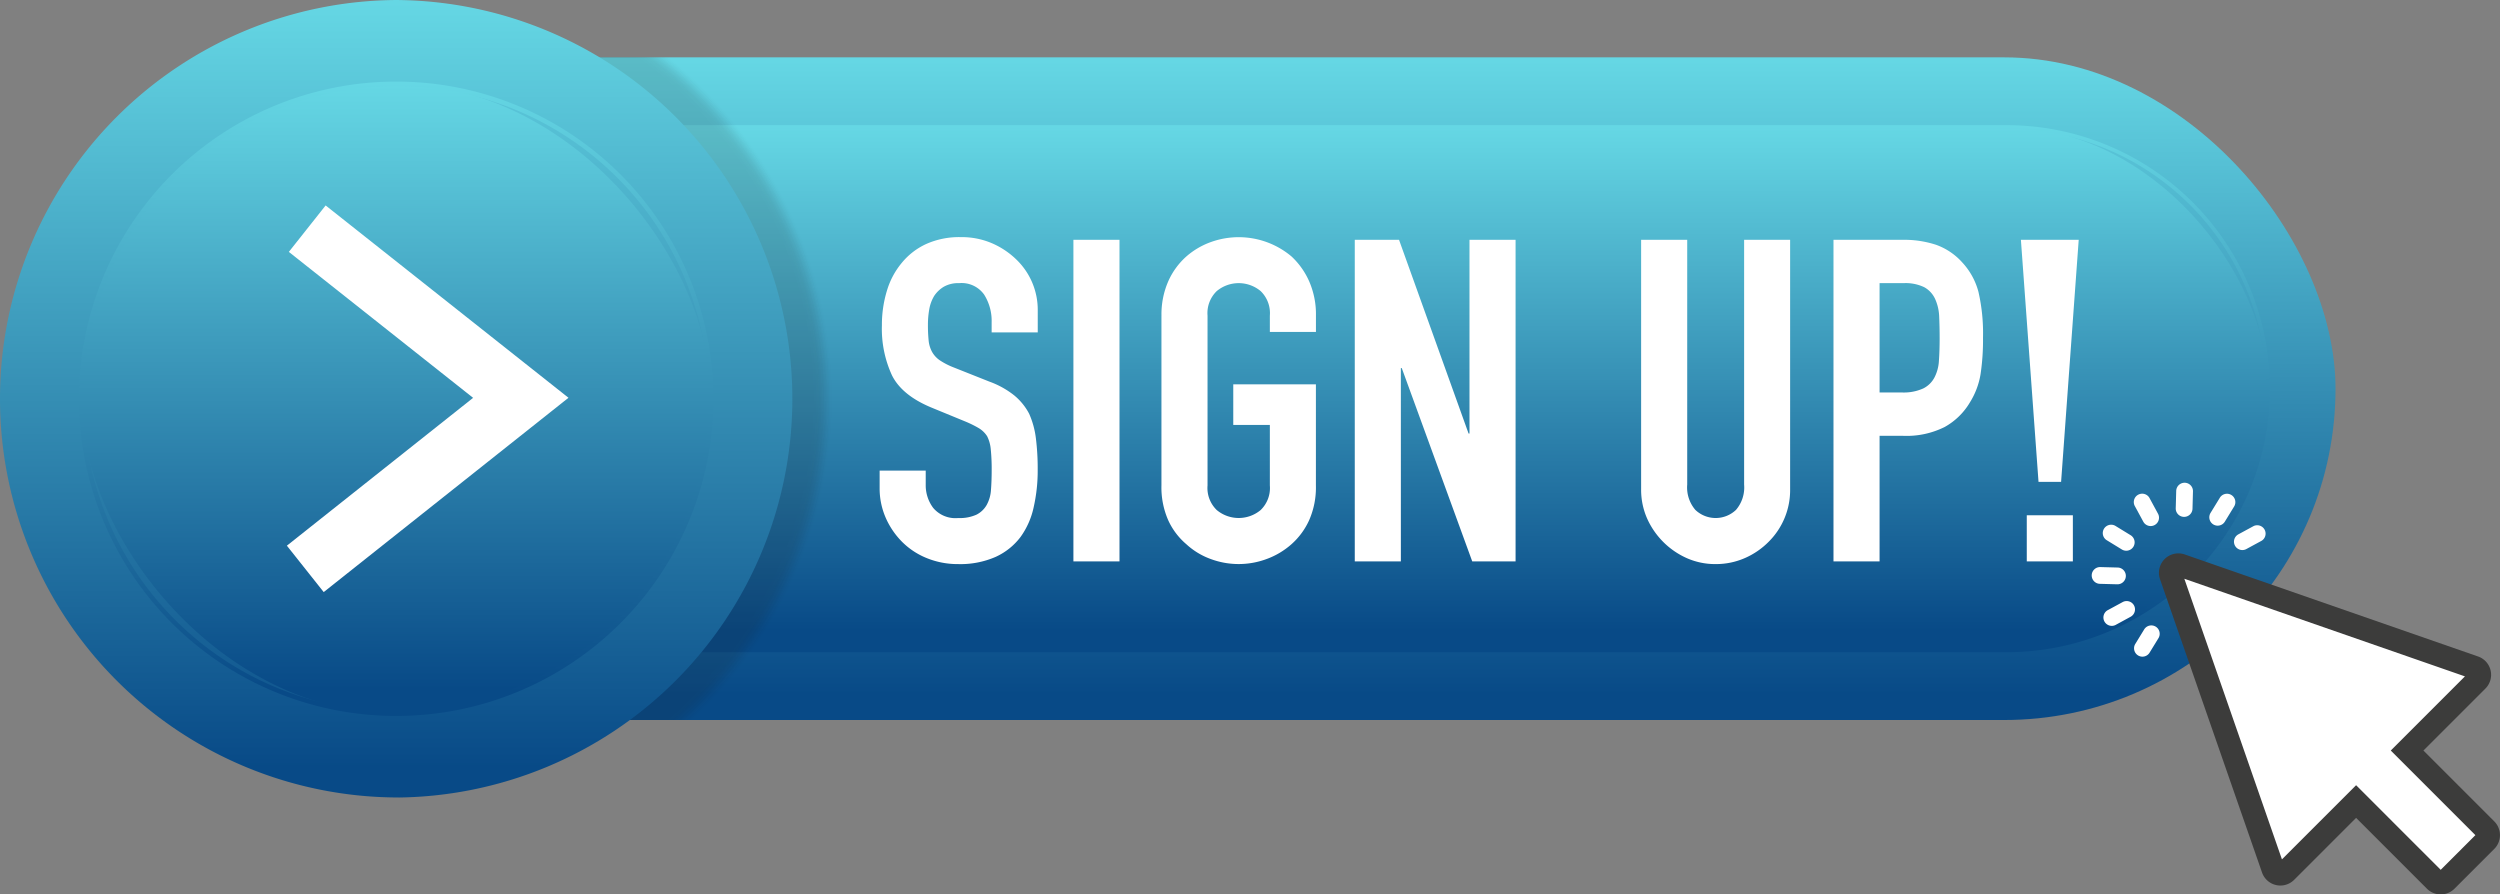 <svg xmlns="http://www.w3.org/2000/svg" xmlns:xlink="http://www.w3.org/1999/xlink" width="358" height="128.081" viewBox="0 0 358 128.081">
  <rect x="0" y="0" width="358" height="128.081" fill="#808080" stroke="none"/>
  <defs>
    <linearGradient id="linear-gradient" x1="0.5" y1="0.998" x2="0.5" y2="0.004" gradientUnits="objectBoundingBox">
      <stop offset="0" stop-color="#084a87"/>
      <stop offset="0.037" stop-color="#084a87"/>
      <stop offset="1" stop-color="#65d7e4"/>
    </linearGradient>
    <clipPath id="clip-path">
      <rect id="Rectangle_39" data-name="Rectangle 39" width="60.516" height="94.891" fill="none"/>
    </clipPath>
  </defs>
  <g id="img-signup-button" transform="translate(-5154.716 658.313)">
    <g id="_ò__1" transform="translate(5154.716 -658.313)">
      <rect id="Rectangle_37" data-name="Rectangle 37" width="306.2" height="94.891" rx="47.446" transform="translate(28.247 8.214)" fill="url(#linear-gradient)"/>
      <rect id="Rectangle_38" data-name="Rectangle 38" width="286.87" height="74.933" rx="37.467" transform="translate(37.912 18.194)" fill="url(#linear-gradient)"/>
      <path id="Path_29" data-name="Path 29" d="M571.945,173.209a37.738,37.738,0,0,0-37.736-37.739H322.266a37.738,37.738,0,0,0-37.736,37.739h0a37.738,37.738,0,0,0,37.736,37.739H534.207a37.737,37.737,0,0,0,37.736-37.739h0Zm-.545,0A37.193,37.193,0,0,1,534.208,210.4H322.266a37.194,37.194,0,0,1-37.193-37.194h0a37.194,37.194,0,0,1,37.193-37.2H534.207A37.194,37.194,0,0,1,571.4,173.208h0Z" transform="translate(-246.89 -117.549)" fill="url(#linear-gradient)"/>
      <g id="Group_40" data-name="Group 40" transform="translate(76.612 8.214)" opacity="0.15">
        <g id="Group_39" data-name="Group 39" clip-path="url(#clip-path)">
          <path id="Path_30" data-name="Path 30" d="M18.789,81.5h-.812A62.988,62.988,0,0,0,80.964,18.512v0A62.988,62.988,0,0,0,17.977-44.48h.812A62.988,62.988,0,0,0-44.2,18.508v0A62.988,62.988,0,0,0,18.788,81.5Z" transform="translate(-38.259 30.382)" fill="#1d1d1b" opacity="0"/>
          <path id="Path_31" data-name="Path 31" d="M20.028,82.541h-.81a62.8,62.8,0,0,0,62.8-62.8v0a62.8,62.8,0,0,0-62.8-62.8h.81a62.8,62.8,0,0,0-62.8,62.8v0a62.8,62.8,0,0,0,62.8,62.8Z" transform="translate(-39.5 29.15)" fill="#1d1d1b" opacity="0.03"/>
          <path id="Path_32" data-name="Path 32" d="M21.268,83.61h-.807A62.608,62.608,0,0,0,83.069,21v0A62.608,62.608,0,0,0,20.461-41.61h.807A62.608,62.608,0,0,0-41.34,21v0A62.608,62.608,0,0,0,21.268,83.61Z" transform="translate(-40.741 27.892)" fill="#1d1d1b" opacity="0.06"/>
          <path id="Path_33" data-name="Path 33" d="M22.5,84.651h-.8A62.419,62.419,0,0,0,84.113,22.233v0A62.419,62.419,0,0,0,21.694-40.19h.8A62.421,62.421,0,0,0-39.92,22.23v0A62.419,62.419,0,0,0,22.5,84.653Z" transform="translate(-41.973 26.66)" fill="#1d1d1b" opacity="0.1"/>
          <path id="Path_34" data-name="Path 34" d="M23.738,85.72h-.8A62.228,62.228,0,0,0,85.165,23.492v0A62.228,62.228,0,0,0,22.937-38.74h.8A62.227,62.227,0,0,0-38.49,23.488v0A62.228,62.228,0,0,0,23.738,85.72Z" transform="translate(-43.214 25.401)" fill="#1d1d1b" opacity="0.13"/>
          <path id="Path_35" data-name="Path 35" d="M24.969,86.762h-.8A62.039,62.039,0,0,0,86.208,24.723v0A62.039,62.039,0,0,0,24.169-37.32h.8A62.041,62.041,0,0,0-37.07,24.72v0A62.039,62.039,0,0,0,24.969,86.763Z" transform="translate(-44.446 24.169)" fill="#1d1d1b" opacity="0.16"/>
          <path id="Path_36" data-name="Path 36" d="M26.209,87.831h-.8A61.848,61.848,0,0,0,87.259,25.982v0A61.848,61.848,0,0,0,25.411-35.87h.8A61.848,61.848,0,0,0-35.64,25.979v0A61.849,61.849,0,0,0,26.209,87.831Z" transform="translate(-45.687 22.911)" fill="#1d1d1b" opacity="0.19"/>
          <path id="Path_37" data-name="Path 37" d="M27.439,88.873h-.8A61.659,61.659,0,0,0,88.3,27.213v0A61.659,61.659,0,0,0,26.644-34.45h.8A61.661,61.661,0,0,0-34.22,27.211v0A61.659,61.659,0,0,0,27.439,88.874Z" transform="translate(-46.919 21.679)" fill="#1d1d1b" opacity="0.23"/>
          <path id="Path_38" data-name="Path 38" d="M28.679,89.942h-.792A61.469,61.469,0,0,0,89.355,28.473v0A61.469,61.469,0,0,0,27.886-33h.792A61.469,61.469,0,0,0-32.79,28.469v0A61.469,61.469,0,0,0,28.679,89.942Z" transform="translate(-48.16 20.421)" fill="#1d1d1b" opacity="0.26"/>
          <path id="Path_39" data-name="Path 39" d="M29.91,90.983h-.79A61.28,61.28,0,0,0,90.4,29.7v0A61.28,61.28,0,0,0,29.12-31.58h.79A61.282,61.282,0,0,0-31.37,29.7v0a61.28,61.28,0,0,0,61.28,61.28Z" transform="translate(-49.392 19.189)" fill="#1d1d1b" opacity="0.29"/>
          <path id="Path_40" data-name="Path 40" d="M31.149,92.052h-.787A61.089,61.089,0,0,0,91.451,30.963v0A61.089,61.089,0,0,0,30.362-30.13h.787A61.089,61.089,0,0,0-29.94,30.959v0A61.089,61.089,0,0,0,31.149,92.052Z" transform="translate(-50.633 17.93)" fill="#1d1d1b" opacity="0.32"/>
          <path id="Path_41" data-name="Path 41" d="M32.389,93.094H31.6a60.9,60.9,0,0,0,60.9-60.9v0a60.9,60.9,0,0,0-60.9-60.9h.784a60.9,60.9,0,0,0-60.9,60.9v0a60.9,60.9,0,0,0,60.9,60.9Z" transform="translate(-51.873 16.698)" fill="#1d1d1b" opacity="0.35"/>
          <path id="Path_42" data-name="Path 42" d="M33.62,94.163h-.783a60.709,60.709,0,0,0,60.71-60.71v0a60.709,60.709,0,0,0-60.71-60.71h.782A60.709,60.709,0,0,0-27.09,33.45v0A60.709,60.709,0,0,0,33.62,94.163Z" transform="translate(-53.106 15.44)" fill="#1d1d1b" opacity="0.39"/>
          <path id="Path_43" data-name="Path 43" d="M34.86,95.2H34.08A60.52,60.52,0,0,0,94.6,34.684v0A60.52,60.52,0,0,0,34.08-25.84h.781A60.521,60.521,0,0,0-25.66,34.682v0a60.52,60.52,0,0,0,60.52,60.52Z" transform="translate(-54.346 14.208)" fill="#1d1d1b" opacity="0.42"/>
          <path id="Path_44" data-name="Path 44" d="M36.091,96.274h-.778a60.33,60.33,0,0,0,60.33-60.33v0a60.33,60.33,0,0,0-60.33-60.33h.778A60.331,60.331,0,0,0-24.24,35.94v0a60.33,60.33,0,0,0,60.33,60.33Z" transform="translate(-55.579 12.95)" fill="#1d1d1b" opacity="0.45"/>
          <path id="Path_45" data-name="Path 45" d="M37.331,97.315h-.775A60.141,60.141,0,0,0,96.7,37.175v0A60.141,60.141,0,0,0,36.556-22.97h.775A60.143,60.143,0,0,0-22.81,37.172v0A60.141,60.141,0,0,0,37.331,97.317Z" transform="translate(-56.819 11.718)" fill="#1d1d1b" opacity="0.48"/>
          <path id="Path_46" data-name="Path 46" d="M38.562,98.384h-.773a59.95,59.95,0,0,0,59.95-59.95v0a59.95,59.95,0,0,0-59.95-59.95h.773A59.95,59.95,0,0,0-21.39,38.43v0a59.95,59.95,0,0,0,59.95,59.95Z" transform="translate(-58.052 10.459)" fill="#1d1d1b" opacity="0.52"/>
          <path id="Path_47" data-name="Path 47" d="M39.8,99.426h-.77A59.761,59.761,0,0,0,98.792,39.665v0A59.761,59.761,0,0,0,39.031-20.1h.77A59.762,59.762,0,0,0-19.96,39.662v0A59.761,59.761,0,0,0,39.8,99.427Z" transform="translate(-59.292 9.227)" fill="#1d1d1b" opacity="0.55"/>
          <path id="Path_48" data-name="Path 48" d="M41.041,100.5h-.767A59.57,59.57,0,0,0,99.844,40.925v0A59.57,59.57,0,0,0,40.273-18.65h.767A59.57,59.57,0,0,0-18.53,40.921v0A59.57,59.57,0,0,0,41.041,100.5Z" transform="translate(-60.533 7.969)" fill="#1d1d1b" opacity="0.58"/>
          <path id="Path_49" data-name="Path 49" d="M42.271,101.537h-.766a59.381,59.381,0,0,0,59.381-59.381v0A59.381,59.381,0,0,0,41.505-17.23h.766A59.383,59.383,0,0,0-17.11,42.153v0a59.381,59.381,0,0,0,59.381,59.381Z" transform="translate(-61.765 6.737)" fill="#1d1d1b" opacity="0.61"/>
          <path id="Path_50" data-name="Path 50" d="M43.511,102.606h-.763a59.191,59.191,0,0,0,59.191-59.191v0A59.191,59.191,0,0,0,42.748-15.78h.763A59.19,59.19,0,0,0-15.68,43.411v0A59.191,59.191,0,0,0,43.511,102.606Z" transform="translate(-63.006 5.479)" fill="#1d1d1b" opacity="0.65"/>
          <path id="Path_51" data-name="Path 51" d="M44.742,103.647h-.761a59,59,0,0,0,59-59v0a59,59,0,0,0-59-59h.761a59,59,0,0,0-59,59v0a59,59,0,0,0,59,59Z" transform="translate(-64.238 4.247)" fill="#1d1d1b" opacity="0.68"/>
          <path id="Path_52" data-name="Path 52" d="M45.981,104.716h-.758a58.811,58.811,0,0,0,58.811-58.811v0A58.811,58.811,0,0,0,45.223-12.91h.758A58.811,58.811,0,0,0-12.83,45.9v0A58.811,58.811,0,0,0,45.981,104.716Z" transform="translate(-65.479 2.988)" fill="#1d1d1b" opacity="0.71"/>
          <path id="Path_53" data-name="Path 53" d="M47.212,105.758h-.755a58.622,58.622,0,0,0,58.622-58.622v0A58.622,58.622,0,0,0,46.457-11.49h.755A58.624,58.624,0,0,0-11.41,47.133v0a58.622,58.622,0,0,0,58.622,58.622Z" transform="translate(-66.711 1.756)" fill="#1d1d1b" opacity="0.74"/>
          <path id="Path_54" data-name="Path 54" d="M48.452,106.827H47.7A58.431,58.431,0,0,0,106.13,48.4v0A58.431,58.431,0,0,0,47.7-10.04h.753A58.431,58.431,0,0,0-9.98,48.392v0A58.431,58.431,0,0,0,48.452,106.827Z" transform="translate(-67.952 0.498)" fill="#1d1d1b" opacity="0.77"/>
          <path id="Path_55" data-name="Path 55" d="M49.691,107.869H48.94a58.242,58.242,0,0,0,58.242-58.242v0A58.242,58.242,0,0,0,48.94-8.62h.75A58.243,58.243,0,0,0-8.55,49.624v0A58.243,58.243,0,0,0,49.692,107.87Z" transform="translate(-69.193 -0.734)" fill="#1d1d1b" opacity="0.81"/>
          <path id="Path_56" data-name="Path 56" d="M50.922,108.938h-.749a58.052,58.052,0,0,0,58.052-58.052v0A58.052,58.052,0,0,0,50.173-7.17h.749A58.052,58.052,0,0,0-7.13,50.882v0a58.052,58.052,0,0,0,58.052,58.052Z" transform="translate(-70.425 -1.992)" fill="#1d1d1b" opacity="0.84"/>
          <path id="Path_57" data-name="Path 57" d="M52.163,109.979h-.746a57.863,57.863,0,0,0,57.863-57.863v0A57.863,57.863,0,0,0,51.417-5.75h.746A57.865,57.865,0,0,0-5.7,52.114v0a57.863,57.863,0,0,0,57.863,57.863Z" transform="translate(-71.666 -3.224)" fill="#1d1d1b" opacity="0.87"/>
          <path id="Path_58" data-name="Path 58" d="M53.394,111.048H52.65a57.672,57.672,0,0,0,57.672-57.672v0A57.672,57.672,0,0,0,52.65-4.3h.743A57.671,57.671,0,0,0-4.28,53.372v0a57.672,57.672,0,0,0,57.672,57.672Z" transform="translate(-72.898 -4.483)" fill="#1d1d1b" opacity="0.9"/>
          <path id="Path_59" data-name="Path 59" d="M54.633,112.1h-.741a57.484,57.484,0,0,0,57.483-57.483v0A57.484,57.484,0,0,0,53.892-2.87h.741A57.483,57.483,0,0,0-2.85,54.613v0A57.484,57.484,0,0,0,54.633,112.1Z" transform="translate(-74.139 -5.723)" fill="#1d1d1b" opacity="0.94"/>
          <path id="Path_60" data-name="Path 60" d="M55.864,113.15h-.738a57.292,57.292,0,0,0,57.293-57.293v0A57.294,57.294,0,0,0,55.126-1.44h.738A57.3,57.3,0,0,0-1.43,55.854v0A57.292,57.292,0,0,0,55.863,113.15Z" transform="translate(-75.371 -6.964)" fill="#1d1d1b" opacity="0.97"/>
          <path id="Path_61" data-name="Path 61" d="M57.1,114.209h-.736a57.1,57.1,0,0,0,57.1-57.1v0A57.1,57.1,0,0,0,56.367,0H57.1A57.1,57.1,0,0,0,0,57.1v0a57.1,57.1,0,0,0,57.1,57.1Z" transform="translate(-76.612 -8.214)" fill="#1d1d1b"/>
        </g>
      </g>
      <path id="Path_62" data-name="Path 62" d="M57.1,114.209h-.736a57.1,57.1,0,0,0,57.1-57.1v0A57.1,57.1,0,0,0,56.367,0H57.1A57.1,57.1,0,0,0,0,57.1v0a57.1,57.1,0,0,0,57.1,57.1Z" fill="url(#linear-gradient)"/>
      <rect id="Rectangle_40" data-name="Rectangle 40" width="90.206" height="90.189" rx="45.094" transform="translate(11.632 12.01)" fill="url(#linear-gradient)"/>
      <path id="Path_63" data-name="Path 63" d="M176.312,133.732a45.421,45.421,0,0,0-45.42-45.422h-.022a45.421,45.421,0,0,0-45.42,45.422h0a45.421,45.421,0,0,0,45.42,45.422h.022a45.421,45.421,0,0,0,45.42-45.422Zm-.656,0A44.764,44.764,0,0,1,130.892,178.5h-.022a44.765,44.765,0,0,1-44.764-44.766h0A44.764,44.764,0,0,1,130.87,88.966h.022a44.765,44.765,0,0,1,44.764,44.766Z" transform="translate(-74.146 -76.628)" fill="url(#linear-gradient)"/>
      <path id="Path_64" data-name="Path 64" d="M974.847,270.288h-6.6V268.8a7.041,7.041,0,0,0-1.068-3.913,3.947,3.947,0,0,0-3.589-1.65,4.157,4.157,0,0,0-2.2.517,4.345,4.345,0,0,0-1.359,1.294,5.467,5.467,0,0,0-.712,1.908,12.427,12.427,0,0,0-.195,2.232,21.822,21.822,0,0,0,.1,2.263,4.279,4.279,0,0,0,.485,1.617,3.6,3.6,0,0,0,1.132,1.229,10.289,10.289,0,0,0,2.037,1.034l5.044,2.005a12.543,12.543,0,0,1,3.557,1.972,8.551,8.551,0,0,1,2.134,2.619,12.253,12.253,0,0,1,.97,3.524,34.977,34.977,0,0,1,.259,4.5,23.711,23.711,0,0,1-.582,5.4,11.363,11.363,0,0,1-1.876,4.236,9.3,9.3,0,0,1-3.557,2.846,12.558,12.558,0,0,1-5.368,1.035,11.728,11.728,0,0,1-4.462-.841,10.585,10.585,0,0,1-3.557-2.328,11.308,11.308,0,0,1-2.36-3.459,10.506,10.506,0,0,1-.873-4.3v-2.458h6.6v2.069a5.385,5.385,0,0,0,1.068,3.266,4.158,4.158,0,0,0,3.589,1.455,5.781,5.781,0,0,0,2.619-.486,3.479,3.479,0,0,0,1.455-1.39,5.1,5.1,0,0,0,.614-2.167q.1-1.262.1-2.814a27.966,27.966,0,0,0-.13-2.975,5.16,5.16,0,0,0-.517-1.876,3.647,3.647,0,0,0-1.2-1.164,15.446,15.446,0,0,0-1.972-.97l-4.721-1.941q-4.268-1.746-5.724-4.623a15.91,15.91,0,0,1-1.455-7.211,16.706,16.706,0,0,1,.712-4.914,11.179,11.179,0,0,1,2.134-4.01,9.8,9.8,0,0,1,3.459-2.684,11.55,11.55,0,0,1,5.012-1,10.955,10.955,0,0,1,4.5.9,11.609,11.609,0,0,1,3.524,2.393,9.993,9.993,0,0,1,2.975,7.114v3.233Z" transform="translate(-826.244 -222.69)" fill="#fff"/>
      <path id="Path_65" data-name="Path 65" d="M1161.95,305.637V259.59h6.6v46.047Z" transform="translate(-1008.238 -225.249)" fill="#fff"/>
      <path id="Path_66" data-name="Path 66" d="M1257.271,267.9a11.77,11.77,0,0,1,.97-4.916,10.366,10.366,0,0,1,2.588-3.557,10.952,10.952,0,0,1,3.524-2.069,11.742,11.742,0,0,1,11.545,2.069,10.834,10.834,0,0,1,2.523,3.557,11.77,11.77,0,0,1,.97,4.916v2.328h-6.6V267.9a4.389,4.389,0,0,0-1.325-3.524,4.91,4.91,0,0,0-6.273,0,4.387,4.387,0,0,0-1.326,3.524v24.317a4.386,4.386,0,0,0,1.326,3.525,4.91,4.91,0,0,0,6.273,0,4.384,4.384,0,0,0,1.325-3.525v-8.666h-5.239v-5.821h11.834v14.487a11.649,11.649,0,0,1-.97,4.979,10.256,10.256,0,0,1-2.523,3.428,11.078,11.078,0,0,1-3.589,2.134,11.472,11.472,0,0,1-7.956,0,10.351,10.351,0,0,1-3.524-2.134,9.868,9.868,0,0,1-2.587-3.428,11.655,11.655,0,0,1-.97-4.979V267.9Z" transform="translate(-1090.948 -222.698)" fill="#fff"/>
      <path id="Path_67" data-name="Path 67" d="M1466.52,305.637V259.59h6.338l9.96,27.745h.13V259.59h6.6v46.047h-6.208l-10.09-27.68h-.13v27.68Z" transform="translate(-1272.517 -225.249)" fill="#fff"/>
      <path id="Path_68" data-name="Path 68" d="M1797.793,259.59v35.7a10.422,10.422,0,0,1-3.1,7.567,10.951,10.951,0,0,1-3.427,2.328,10.317,10.317,0,0,1-4.139.841,10.059,10.059,0,0,1-4.106-.841,11.228,11.228,0,0,1-5.724-5.724,10.218,10.218,0,0,1-.841-4.171v-35.7h6.6v35.052a4.939,4.939,0,0,0,1.164,3.622,4.22,4.22,0,0,0,5.821,0,4.939,4.939,0,0,0,1.164-3.622V259.59h6.6Z" transform="translate(-1541.447 -225.249)" fill="#fff"/>
      <path id="Path_69" data-name="Path 69" d="M1984.712,305.637V259.59h9.9a14.7,14.7,0,0,1,4.786.712,9.192,9.192,0,0,1,3.75,2.523,9.875,9.875,0,0,1,2.328,4.236,26.559,26.559,0,0,1,.647,6.564,32.622,32.622,0,0,1-.356,5.239,10.955,10.955,0,0,1-1.52,4.01,9.612,9.612,0,0,1-3.622,3.524,12.184,12.184,0,0,1-5.95,1.261h-3.363v17.979h-6.6Zm6.6-39.839v15.651h3.17a6.754,6.754,0,0,0,3.1-.582,3.658,3.658,0,0,0,1.617-1.617,5.886,5.886,0,0,0,.614-2.393q.1-1.423.1-3.17,0-1.615-.065-3.072a6.681,6.681,0,0,0-.582-2.555,3.675,3.675,0,0,0-1.552-1.681,6.169,6.169,0,0,0-2.975-.582Z" transform="translate(-1722.157 -225.249)" fill="#fff"/>
      <path id="Path_70" data-name="Path 70" d="M2190.123,294.255,2187.6,259.59h8.279l-2.523,34.665Zm-1.682,11.382v-6.6h6.6v6.6Z" transform="translate(-1898.207 -225.249)" fill="#fff"/>
      <path id="Path_71" data-name="Path 71" d="M315.814,277.775l-5.274-6.646,26.669-21.17-26.387-20.9,5.268-6.651,34.776,27.541Z" transform="translate(-269.459 -192.988)" fill="#fff"/>
    </g>
    <g id="Group_20" data-name="Group 20" transform="translate(5454.251 -589.182)">
      <path id="Path_10" data-name="Path 10" d="M320.33,130.809l14.608,42a1.129,1.129,0,0,0,1.864.427l10.042-10.042,11.319,11.319a1.128,1.128,0,0,0,1.6,0l2.855-2.855,2.854-2.854a1.129,1.129,0,0,0,0-1.6L354.15,155.887l10.042-10.042a1.128,1.128,0,0,0-.428-1.864l-42-14.608a1.129,1.129,0,0,0-1.437,1.437Z" transform="translate(-308.986 -117.543)" fill="#fff"/>
      <path id="Path_11" data-name="Path 11" d="M366.357,169.691l-5.709,5.708a2.786,2.786,0,0,1-3.935,0l-10.149-10.148-8.872,8.872a2.783,2.783,0,0,1-4.6-1.052l-14.608-42a2.783,2.783,0,0,1,3.542-3.541l42,14.608a2.781,2.781,0,0,1,1.052,4.6l-8.872,8.872,10.149,10.149A2.788,2.788,0,0,1,366.357,169.691Zm-7.677,3,4.967-4.966-12.117-12.116,10.619-10.619L321.968,131.01l13.977,40.183,10.619-10.619L358.68,172.69Zm-37.069-42.7v0Z" transform="translate(-308.706 -117.263)" fill="#3c3c3b"/>
      <path id="Path_12" data-name="Path 12" d="M317.108,121.877a1.2,1.2,0,0,1-1.624-.483l-1.187-2.188a1.2,1.2,0,1,1,2.108-1.142l1.186,2.189A1.2,1.2,0,0,1,317.108,121.877Z" transform="translate(-308.099 -115.821)" fill="#fff"/>
      <path id="Path_13" data-name="Path 13" d="M322.311,120.432a1.2,1.2,0,0,1-1.167-1.23l.068-2.489a1.2,1.2,0,0,1,2.4.065l-.067,2.489A1.2,1.2,0,0,1,322.311,120.432Z" transform="translate(-309.114 -115.547)" fill="#fff"/>
      <path id="Path_14" data-name="Path 14" d="M327.339,121.79a1.2,1.2,0,0,1-.394-1.649l1.3-2.121a1.2,1.2,0,1,1,2.043,1.254l-1.3,2.122A1.2,1.2,0,0,1,327.339,121.79Z" transform="translate(-309.929 -115.823)" fill="#fff"/>
      <path id="Path_15" data-name="Path 15" d="M331.045,125.585a1.2,1.2,0,0,1,.483-1.624l2.189-1.187a1.2,1.2,0,0,1,1.141,2.107l-2.188,1.187A1.2,1.2,0,0,1,331.045,125.585Z" transform="translate(-310.529 -116.575)" fill="#fff"/>
      <path id="Path_16" data-name="Path 16" d="M317.258,139.618a1.2,1.2,0,0,1,.394,1.65l-1.3,2.121a1.2,1.2,0,0,1-2.043-1.255l1.3-2.121A1.2,1.2,0,0,1,317.258,139.618Z" transform="translate(-308.096 -119.013)" fill="#fff"/>
      <path id="Path_17" data-name="Path 17" d="M313.4,135.985a1.2,1.2,0,0,1-.483,1.624L310.73,138.8a1.2,1.2,0,0,1-1.141-2.107l2.189-1.187A1.2,1.2,0,0,1,313.4,135.985Z" transform="translate(-307.346 -118.421)" fill="#fff"/>
      <path id="Path_18" data-name="Path 18" d="M311.957,130.972a1.2,1.2,0,0,1-1.23,1.165l-2.489-.068a1.2,1.2,0,1,1,.065-2.4l2.489.067a1.2,1.2,0,0,1,1.167,1.231Z" transform="translate(-307.072 -117.596)" fill="#fff"/>
      <path id="Path_19" data-name="Path 19" d="M313.315,125.733a1.2,1.2,0,0,1-1.649.394l-2.121-1.3a1.2,1.2,0,1,1,1.254-2.044l2.121,1.3A1.2,1.2,0,0,1,313.315,125.733Z" transform="translate(-307.348 -116.571)" fill="#fff"/>
    </g>
  </g>
</svg>
